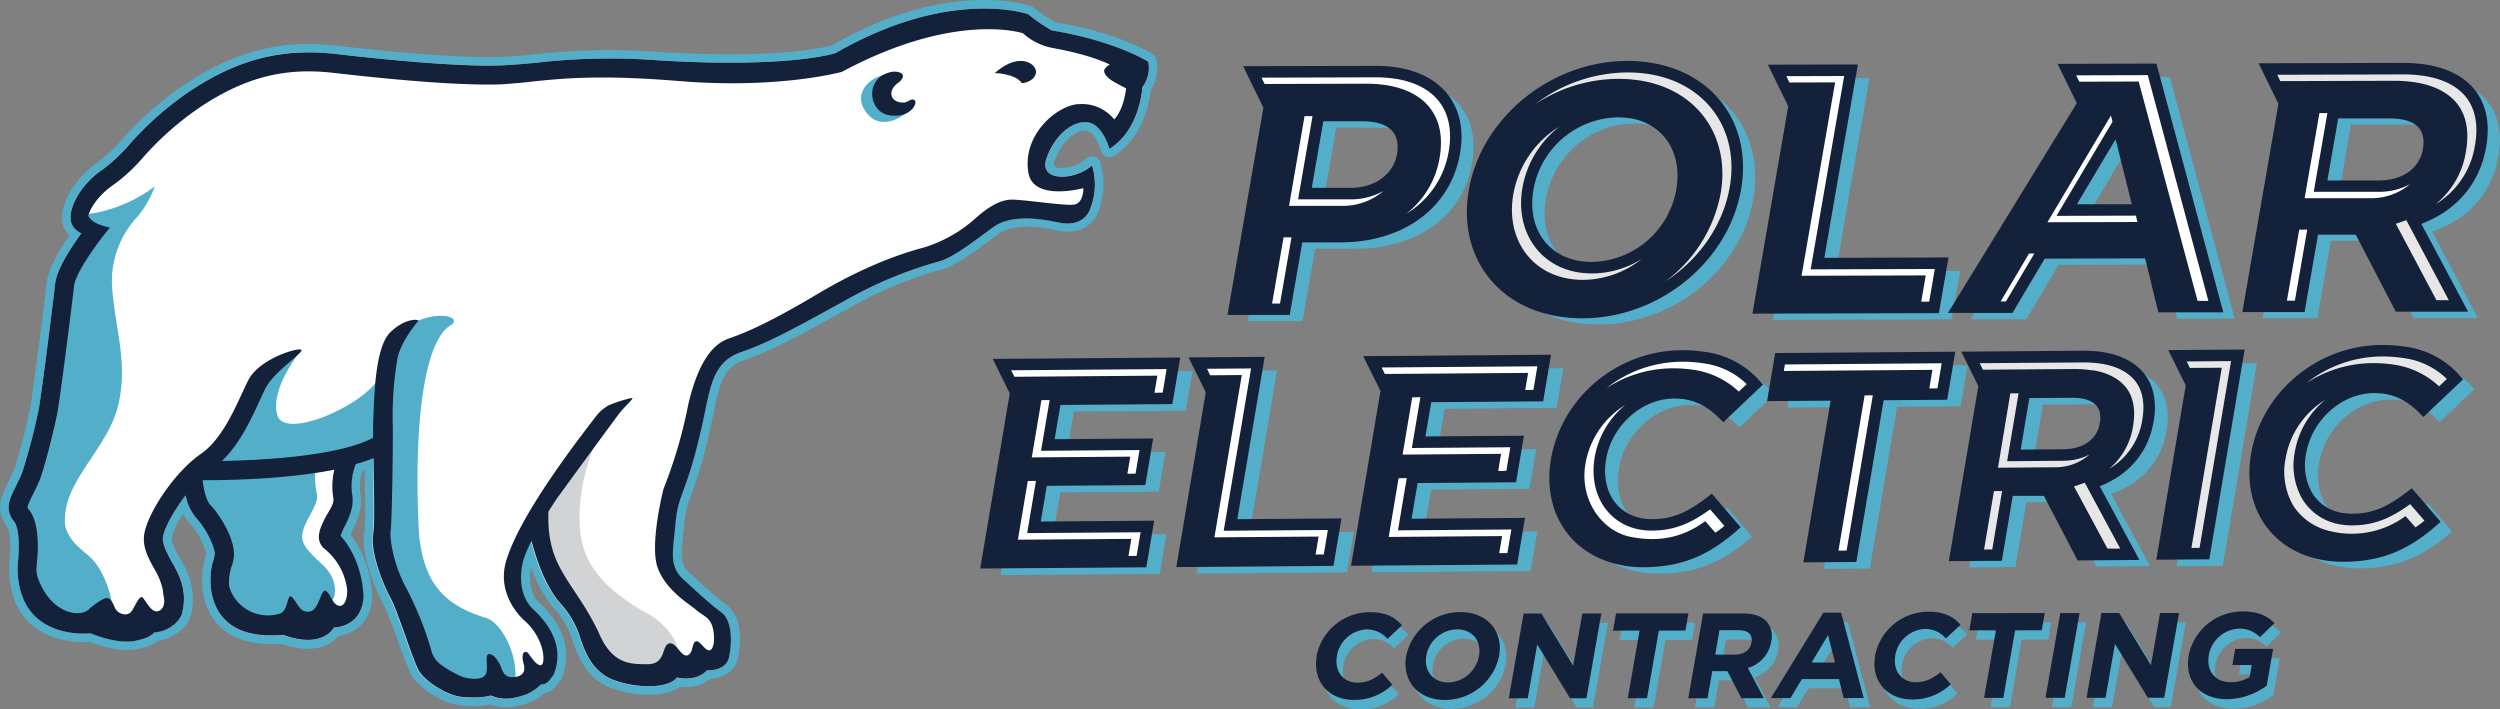 <svg xmlns="http://www.w3.org/2000/svg" viewBox="0 0 607.2 172.26"><rect x="0" y="0" width="607.2" height="172.26" fill="#808080" stroke="none"/><defs><style>.cls-1{fill:#53afc9}.cls-2{fill:#fff}.cls-4{fill:#13213b}.cls-5{fill:#e7e7e7}</style></defs><g id="Layer_2" data-name="Layer 2"><g id="Layer_1-2" data-name="Layer 1"><path class="cls-1" d="M1.91 117.29c.23-.46.48-1 .74-1.49s.51-1.09.76-1.7c.51-1.21 1.79-5.84 2.92-10.53.18-.75.35-1.46.5-2.12s.27-1.23.38-1.73c0-.24.09-.46.13-.66.6-3.23 3.15-23.15 4-30.44.32-2.77 2.18-6.61 5.52-11.44a5.91 5.91 0 0 1-1.17-1.56c-2.2-4.26 1.68-11.92 8.3-16.37a39 39 0 0 0 5.8-5.51A78.52 78.52 0 0 1 45.65 20c11-7.07 21-9.91 32.66-9.21q1.66.11 3.39.3c10.18 1.16 19.09 2 26.5 2.42 5 .31 9.19.43 12.45.37s9.08-.63 10.74-.81a156.64 156.64 0 0 1 27.92-.48l.92.05c28.88 1.75 40.39-1.2 41.86-1.62C219.46 1 233.44-.43 242.11.09a33.43 33.43 0 0 1 8.32 1.4 1.86 1.86 0 0 1 .65.38 36 36 0 0 0 5.2 3.54C271.88 8 279.71 13 280 13.22a2.07 2.07 0 0 1 .93 1.43 10.35 10.35 0 0 1-1.47 7.23c-.25 2.52-1.63 11.4-8.9 16a2.09 2.09 0 0 1-1.26.32 2 2 0 0 1-.63-.14 2.11 2.11 0 0 1-1.27-1.4c-.36-1.37-1.71-4.5-3.33-4.89a2 2 0 0 0-.43-.07c-2.33-.14-5.77 2.54-7.48 7.28-.26.73-.24 1.17-.14 1.32a2.21 2.21 0 0 0 1.52.49 9.09 9.09 0 0 0 6.18-2.16 2.11 2.11 0 0 1 1.61-.6 2 2 0 0 1 .34 0 2.07 2.07 0 0 1 1.51 1.33 18 18 0 0 1-.59 12.35c-.64 1.76-3 4.82-7.91 4.52a13.32 13.32 0 0 1-2.09-.3 37.91 37.91 0 0 0-5.33-.84h-.37a16 16 0 0 0-6.53.74 7.19 7.19 0 0 0-.76.32 7.4 7.4 0 0 0-1.2.7l-2 1.5c-3.88 2.87-8.29 6.13-11.68 7.12l-.67.19a96.94 96.94 0 0 0-21.38 8.92l-3.22 1.77c-9.69 5.31-16.1 8.83-22.7 11.1-4.95 1.71-5.9 5.34-7.43 12.74-.19.92-.39 1.88-.61 2.88a116.77 116.77 0 0 1-4.71 16.79 23.64 23.64 0 0 0-1.78 7.27c-.1 1.1-.21 2.11-.31 3-.58 5.41-.64 7.05 1.67 9.11l1.55 1.41c2.07 1.9 5.2 4.77 7.28 6.26 3.6 2.57 3.8 8.41 2.78 13-.81 3.66-4.27 4.78-6.61 4.92a9.4 9.4 0 0 1-6.65 2l-.78-.08c-2.46 2-6.59 2.08-9 1.93a27.69 27.69 0 0 1-7.51-1.52c-6.6-2.36-8.66-8.66-10-12.83a19.65 19.65 0 0 0-4.17-6.61l-.13-.15a34 34 0 0 1-5.38-9.88c-.68 3.53.09 6.95 2 8.71 6.12 5.59 8 12.11 5.45 18.37a1.8 1.8 0 0 1-.43.65 3.13 3.13 0 0 0-.23.31 5.63 5.63 0 0 1-3.47 2.59 12.29 12.29 0 0 1-3.32 2.15 16.21 16.21 0 0 1-6.74 1.29 11 11 0 0 1-3.11-.64 22.74 22.74 0 0 1-6.2.29l-.89-.06c-4.08-.34-10.18-4.09-12.1-7.43a73.37 73.37 0 0 1-3.35-8.53 96.54 96.54 0 0 0-3.79-9.39c-2.09-3.91-5.11-11.85-4.32-16.48a40.54 40.54 0 0 0 .23-4.84c0-2.68 0-6.05-.11-9.32v-1l-.59.19a11.45 11.45 0 0 0-.48 5.16c.73 3.7-.87 6.92-2 9.29-.08.18-.24.49-.39.81a26.09 26.09 0 0 1 5.25 15.15v.19c-.4 6.57-4.93 8.9-8.2 9.35-1.13 1.32-3.63 3.34-8.32 3.05a20.47 20.47 0 0 1-5.43-1.16 31.21 31.21 0 0 1-4.2 0c-5.86-.35-10.13-2.54-12.69-6.5-3.38-5.23-2.57-11.95-1.62-14.54v-.16c.07-.27.14-.53.16-.66 0-.91-1.6-4.91-3.85-7.25a10.17 10.17 0 0 1-1.73-2.49 18.86 18.86 0 0 0-2.81 6 1.8 1.8 0 0 0 .06.57 17.43 17.43 0 0 0 1.73 3.85c.11.21.25.44.4.71a18.23 18.23 0 0 1 3 10.09 16 16 0 0 1-.68 4 1.31 1.31 0 0 1-.15.37 9.38 9.38 0 0 1-2.12 2.73l-.41.34a13.66 13.66 0 0 1-1.88 1.17 11.15 11.15 0 0 1-3.17 1 10.15 10.15 0 0 1-2.34 1.32h-.14a26.82 26.82 0 0 1-3 .78h-.14q-.65.09-1.35.12a15.39 15.39 0 0 1-1.66 0 28.28 28.28 0 0 1-8.09-1.94 24.26 24.26 0 0 1-2.9 0c-5.08-.31-16.88-2.74-16.61-18.58a1.27 1.27 0 0 1 0-.2c.64-5.55 0-8.59-.39-9.13a7.58 7.58 0 0 1-1.72-3.68c-.39-2.58.73-4.82 1.83-7z"></path><path class="cls-2" d="M278.9 15s-7.73-5-23.33-7.55a39.17 39.17 0 0 1-5.85-4S231-3.22 202.93 12.89c0 0-11 3.75-43.33 1.75a154.7 154.7 0 0 0-28 .45c-1.09.12-7.26.76-10.93.82-8.11.15-21.79-.82-39.22-2.81-12.73-1.45-23.1 1.12-34.66 8.59a76.72 76.72 0 0 0-15.45 13.46A40.88 40.88 0 0 1 25.17 41C19 45.1 16 51.73 17.56 54.68a4.68 4.68 0 0 0 2.23 2c-2.67 3.66-6 8.76-6.37 12.19-.85 7.31-3.41 27.3-4 30.57a145.64 145.64 0 0 1-4.05 15.46c-.54 1.31-1.09 2.39-1.57 3.35-1.42 2.84-2.76 5.52-.35 8.44 1.09 1.31 1.43 5.6.84 10.67C4 156 22 153.78 22 153.78s5 2.19 9.33 2a10.42 10.42 0 0 0 1.17-.1 26.49 26.49 0 0 0 2.74-.71 7 7 0 0 0 2.26-1.4 8.69 8.69 0 0 0 3.14-.85 11.9 11.9 0 0 0 1.53-1l.24-.2a7.26 7.26 0 0 0 1.67-2.15c2-6.55-1.39-11.11-2.52-13.21s-2.2-4.09-2-5.63c.24-2.11 2.48-6.36 5.51-10.25a12.22 12.22 0 0 0 2.63 5.56c2.46 2.56 4.61 7.25 4.42 8.89 0 .25-.16.74-.28 1.23-1.3 3.32-3.12 20 16.78 18.27 9.72 3.54 12.33-1.77 12.33-1.77 1.36 0 6.84-.77 7.24-7.48-.27-7.58-3.65-12.86-5.58-14.81a16.66 16.66 0 0 1 .94-2.13c1.09-2.2 2.47-5 1.87-8a14.79 14.79 0 0 1 .88-7.24 39.3 39.3 0 0 0 4.3-1.46c.11 7.3.38 15.69-.08 18.5-.68 4 2.14 11.48 4.1 15.16s5.48 15.21 7 17.9 7 6.1 10.44 6.39c5.22.42 7-.36 7-.36 3.3 1.46 6.33.61 9-.39a12.26 12.26 0 0 0 3.2-2.25c1.66.16 2.53-1.78 3.06-2.3 3.2-7.69-2.23-13.58-4.94-16s-3.63-7.13-2.38-11.8a26.72 26.72 0 0 1 2-4.76c.85 3.43 2.89 10.2 6.76 14.89a21.91 21.91 0 0 1 4.66 7.42c1.35 4.11 3.18 9.53 8.76 11.53s13.14 2 15.12-.7c0 0 4.52 1.23 7.3-1.71 0 0 4.6.28 5.4-3.3s.84-8.89-2-10.89-7.15-6.16-9-7.81c-3.78-3.36-2.7-6.61-2-13.89s2.69-6.72 6.58-24.29c1.86-8.47 2.28-14.68 9.4-17.14s14.05-6.4 25.59-12.72a99.55 99.55 0 0 1 22.48-9.29c3.64-1.06 9.27-5.55 13.07-8.3S251 52.56 257.1 54s7.58-3 7.58-3a15.94 15.94 0 0 0 .56-10.9c-3.66 3.61-13.25 4.37-11-1.82s7-9.36 10.38-8.53 4.86 6.37 4.86 6.37c7.53-4.75 8-15 8-15A7.86 7.86 0 0 0 278.9 15z"></path><path class="cls-1" d="M221.31 25.71c0 1.56-6.53 6.47-10.4 2.22-5-5.49 1.64-10.61 6.15-9.81s-7.09 1.9-3.3 6.32 7.55-.29 7.55 1.27z"></path><path d="M157 148.87c-8.61-4.78-13.23-9.83-15.09-15.2-2.42-7-1.16-18.69 4.33-29.77l-15 20.77s-.33 12.13 3.22 16.39 7 9.12 8.39 13.28 6.41 9 11.52 9.17 10.11 1.93 10.57-4.65c0-.55-.78-6-7.93-10z" style="fill:#d1d3d4"></path><path class="cls-1" d="M21.77 135.19c-2.37-2.08-5-3.84-5.93-7.46-1.16-10.68 10.6-18.57 13-29.85 2.11-9.89-.64-17.17-1.52-27a23 23 0 0 1 6.19-18.39 24.41 24.41 0 0 0 4.1-7.23C28.6 52 20 52.06 20 52.06L21.49 57l-.9 2.57c-.1.13-.21.24-.3.37a33.45 33.45 0 0 0-6 15.26c-.63 5.47-1.64 20.14-2.78 27.87s-5 13.05-6.13 16.62-1.81 3.49-.54 6.64 2 8.55 1.93 13.39 1.83 10.37 7.27 11.69 10.48 0 12.51-1.35-.57-11.15-4.8-14.87zM118.17 150.13c-9.76-3-15.2-7.89-16.41-20.51-1.39-26.8 1.29-47.4 8-50.79 2.87-2.56-7.42-4-13.5 2.85s-2.31 13.17-3 21.72-2.43 22.21-1.14 28.52 4.48 10.83 6.52 16 .83 8.87 5 13 6.76 6 10.28 6.42 10.11 1.31 10.92-.3c1.73-6.88-2.86-15.76-6.73-16.94z"></path><path class="cls-1" d="M92.46 90.71c-1.83 6.72-23.14 16.53-25.08 10.19s5.54-15.54 5.54-15.54-3.3 2.28-6.1 4.39-6.29 4.94-6.82 9.84-11.23 15.35-11.23 15.35l9.94-.23-11.41.52.23 8 5.7 9.08s-.44 6.77.29 9.51-2.54 5.83 4.58 7.68 12.61 2.83 15.55 2.59 5.46-3.19 5.45-5a3.58 3.58 0 0 0 2.25-3c.09-1.48 0-4.15-3.14-7.06-4.22-3.87-5.47-5.4-4.49-8.52.89-2.8 3.69-6.27 3.29-8.24-.61-3.1-.64-5.51-.07-6.37l-1.43.07c5-1.54 16.35-5.75 16.35-5.75l.64-17.49z"></path><path class="cls-4" d="M79.3 143.61c.84.74 1.27 2.11 2 2.91 1.91 1.87 3.2-.65 3-3.5a15.06 15.06 0 0 0-5.67-9.87c-2.22-2.19-.83-5 .27-7.2.83-1.67 2.35-3.51 2.06-5a17 17 0 0 1 .25-6.87c-11.91 2.37-26.55 2.57-32 2.55.25 2.25.89 5 1.93 6.07 2.6 2.71 6.11 8.75 5.66 12.59a14.46 14.46 0 0 1-.39 1.83 12 12 0 0 0-.74 5.38 9.82 9.82 0 0 0 12.4 6.5c2.14-.84 1.57-5.48 3-3.81s1.79 3.62 4.1 3.35c2.48-.29 2.75-6.1 4.12-4.9zM261.79 25.32a10.08 10.08 0 0 1 8.84 3.68c2.19-2.37 2.76-6.49 2.88-7.55-.88-.43-2.57-1.31-3.52-1.92-1.3-.85-2.12-2-1.7-2.74a3.8 3.8 0 0 1 1.24-1.11c-2.17-1.06-6.36-2.66-13.72-4a14.81 14.81 0 0 1-7.35-3.6s-16.31-5.47-44 9.38c0 0-15.24 4.21-39.31 2.24-17.71-1.44-27.06-.92-37.16.26-1.37.15-5.58.5-6.35.53-8.34.28-22-.65-40.73-2.8-11.57-1.32-21 1-31.6 7.87a73.29 73.29 0 0 0-14.57 12.69 42.39 42.39 0 0 1-7 6.51c-4.24 2.86-6.1 6.43-6.3 7.69 1.18 2.24 5.28 2.8 5.28 2.8C23.57 59 18.39 66.23 18 69.39c-.88 7.55-3.43 27.46-4.07 30.87s-3.17 13.64-4.33 16.4c-.6 1.43-1.2 2.65-1.7 3.63-1.42 2.85-1.32 3-.91 3.47 2.55 3.07 2.42 9.38 1.86 14.12a7.47 7.47 0 0 0 .81 3.63c3.25 7.58 9.76 8.54 11.93 6.48 1.4-1.32 3.61-2.77 4.37-2.73s1.26.72 1.93 2.31 2.89 2.17 3.87 1.12 2.13-4.6 3-3.46 2 3.34 3.34 3.26c1.09-.06 2.25-1.35 1.61-3.84-.06-.45-.12-.9-.17-1.38a16 16 0 0 0-2-5C36.09 135.68 34.62 133 35 130c.58-4.92 7.2-15.24 13.83-19.79 4.66-3.21 7.74-9.89 10-14.77.53-1.14 1-2.19 1.46-3.07 2.62-5.21 12-8 12.87-7.43s-6.57 5.19-8.73 9.47c-.42.85-.88 1.85-1.38 2.94-2.1 4.55-4.85 10.51-9.13 14.61 10-.19 28.32-1.18 36.7-5.63v-3c.26-7.42.47-19.09 4.24-22.69s7.14-3.11 6.71-2.64-4.1 4.84-5 8.91a82 82 0 0 0-1.17 16.58c.06 6.17-.2 23-.52 25.35s1 9 3.77 13.93a83.23 83.23 0 0 1 6 14.8 6.27 6.27 0 0 0 2.9 4.18 24.45 24.45 0 0 0 4.73 2.63c2 .6 4.73.84 5.59-.47s-.05-4.14.53-4.83 1.86.26 2.76 1.84.87 3.15 2.72 3.53c1.76.16 4.11-.39 3.31-3.22s.4-3.26 1-2.67 2 3.15 3.18 3 1.06-6.07-3.65-10.53c0 0-7.51-6-4.72-15s11.92-22.22 21.63-34.75a9.88 9.88 0 0 1 3.17-2.81 31.12 31.12 0 0 1 5.7-1.83c.63 0-1.75 2.08-2.93 3.57s-15.24 20.76-15.24 20.76-.9 1.34-2.12 3.28c-.53 13.72 6 16.63 12.06 29.07 3.3 8.05 7.67 8 12.05 8s3.37-4.31 5.08-5 3 3.29 4.52 2.86 1.06-3.09 2.1-3.4 2.29 2.52 3.42 2.14 1.27-3.72.53-5.93-2.58-2.62-3.89-3.85-7.11-4.46-9.28-10.06 1.35-19.33 1.35-19.33a114.74 114.74 0 0 0 6-20.44c2.73-11.7 6.7-15 9.93-16.12s8.72-3.19 21.39-10.73 21.85-10.26 26.11-11.4a33.34 33.34 0 0 0 12.3-7c3.16-2.83 6-4.49 8.72-4.57s12.71 1.51 15.18 1.21 2.35-4 2.35-4S251 49 249.79 42c-1.57-8.79 6.3-16.1 12-16.72zm-6.22-17.91C271.17 10 278.9 15 278.9 15a7.86 7.86 0 0 1-1.44 6.16s-.46 10.25-8 15c0 0-1.49-5.54-4.86-6.37s-8.15 2.36-10.38 8.53 7.35 5.43 11 1.82a15.94 15.94 0 0 1-.56 10.9s-1.44 4.34-7.58 3-12.08-1.58-15.87 1.16-9.43 7.24-13.07 8.3a99.55 99.55 0 0 0-22.48 9.29c-11.54 6.32-18.47 10.28-25.59 12.72s-7.54 8.67-9.4 17.14c-3.89 17.57-5.93 17-6.58 24.29s-1.73 10.53 2 13.89c1.85 1.65 6.21 5.81 9 7.81s2.75 7.29 2 10.89-5.4 3.3-5.4 3.3c-2.78 2.94-7.3 1.71-7.3 1.71-2 2.7-9.42 2.73-15.12.7s-7.41-7.42-8.76-11.53a22 22 0 0 0-4.66-7.43c-3.85-4.68-5.85-11.45-6.75-14.88a26.72 26.72 0 0 0-2 4.76c-1.25 4.67-.31 9.32 2.38 11.8s8.14 8.36 4.94 16c-.53.52-1.4 2.46-3.06 2.3a12.26 12.26 0 0 1-3.2 2.25c-2.65 1-5.68 1.85-9 .39 0 0-1.82.78-7 .36-3.47-.29-8.91-3.71-10.44-6.39s-5-14.22-7-17.9-4.78-11.18-4.1-15.16c.46-2.81.19-11.2.08-18.5a39.3 39.3 0 0 1-4.3 1.46 14.79 14.79 0 0 0-.88 7.24c.6 3-.77 5.78-1.87 8a16.66 16.66 0 0 0-.94 2.13c1.93 2 5.31 7.23 5.58 14.81-.4 6.71-5.88 7.46-7.24 7.48 0 0-2.61 5.31-12.33 1.77-19.99 1.8-18.17-14.92-16.87-18.2.12-.49.25-1 .28-1.23.19-1.64-2-6.33-4.42-8.89a12.22 12.22 0 0 1-2.63-5.56c-3 3.89-5.27 8.14-5.51 10.25-.18 1.54.94 3.62 2 5.62s4.47 6.67 2.52 13.22a7.26 7.26 0 0 1-1.67 2.15l-.24.2a11.9 11.9 0 0 1-1.53 1 8.69 8.69 0 0 1-3.14.85 7 7 0 0 1-2.26 1.4 26.49 26.49 0 0 1-2.74.71 10.42 10.42 0 0 1-1.17.1c-4.3.21-9.33-2-9.33-2S4 156 4.27 137.35c.59-5.07.25-9.36-.84-10.67-2.41-2.92-1.07-5.6.35-8.44.48-1 1-2 1.57-3.35A145.64 145.64 0 0 0 9.4 99.43c.61-3.27 3.17-23.26 4-30.57.4-3.43 3.7-8.53 6.37-12.19a4.68 4.68 0 0 1-2.23-2C16 51.73 19 45.1 25.17 41a40.88 40.88 0 0 0 6.17-5.82A76.72 76.72 0 0 1 46.8 21.69c11.56-7.47 21.93-10 34.66-8.59 17.43 2 31.11 3 39.22 2.81 3.67-.06 9.84-.7 10.93-.82a154.7 154.7 0 0 1 28-.45c32.32 2 43.33-1.75 43.33-1.75 28-16.11 46.79-9.44 46.79-9.44a39.17 39.17 0 0 0 5.85 4z"></path><path class="cls-4" d="M241.59 17.75c6.3-5.58 10.59-1.94 10 .14s-3.36 2.36-3.39 2.31c-1.71-2.42-6.63-2.45-6.63-2.45zM222.06 24.28c.17.09.57.56-.07 1.64s-2.57 2.67-6.1 2.06c-5.07-.88-6-9.23.69-10.53 1.63-.29 4.06.48 1.84 2.46-3 1.94-2.32 4.88.75 5 1.29.16 1.94-1.09 2.89-.67z"></path><path class="cls-1" d="M344.05 40c-.87 5-5.43 8.9-12.09 8.92h-10.54L324.53 31h10.29c6.65 0 10.26 3.07 9.26 8.86v.17zM338 19.26h-30.72l4.43 9.08L303.06 78h13.31l3.06-17.61h10.11c13.57 0 25.68-7.12 28-20.71v-.16c2.08-12-5.22-20.27-19.65-20.23zM411.89 48.56c-1.75 10.06-10.61 18.3-21.32 18.33s-16.87-8.33-15.13-18.4v-.17C377.22 38.26 386.08 30 396.8 30s16.86 8.33 15.12 18.4v.17zM399 18.08c-18.67.05-34.61 13.76-37.5 30.45v.17c-2.89 16.69 8.16 30.16 26.83 30.1s34.61-13.8 37.5-30.45v-.17C428.76 31.49 417.7 18 399 18.08zM454.05 18.93l-6.49.02-6.82.02-6.05.01 4.44 9.08.04-.04-8.61 49.65 43.47-.12 2.04-11.74-30.17.09 8.15-46.97zM506.71 52.9l11.34-19.06 4.74 19h-16.08zM518 18.75h-12.91l4.25 8.71-30.75 50.08h13.57L500 64.32l25.6-.07 3.24 13.15h13.92L527 18.72h-9zM593.22 38.74c-.86 4.94-5.16 8.31-11.64 8.33h-13.49L571 30.25h13.22c6.48 0 10 2.83 9 8.36v.17zm13.59-.74v-.16c1-5.54-.05-10.14-2.85-13.41-3.31-3.84-8.91-5.92-16.6-5.9l-20.65.06h-12.86l4.32 8.85-8.64 49.84h13.31l3.26-18.79H576.56l9.71 18.75h15.55L590.7 56.26c8.17-2.79 14.47-8.75 16.11-18.24z"></path><path class="cls-4" d="M318.6 45.62h9.49c5.86 0 10.36-3.3 11.21-8.18.95-5.49-2.48-7.23-5.52-7.76a16.59 16.59 0 0 0-2.83-.22h-9.54l-2.81 16.16zm-11.74-19.45-4.93-10.1 32.15-.07a33.12 33.12 0 0 1 5.69.46c11.05 1.91 16.74 9.89 14.84 20.82-2.27 13.12-13.61 21.54-28.94 21.59h-9.37l-3.05 17.62h-15.12l8.73-50.38z"></path><path class="cls-4" d="M320.66 28.56h10.28c6.65 0 10.27 3.07 9.27 8.86v.17c-.87 5-5.44 8.89-12.09 8.91h-10.55l3.12-17.95zm33 8.71v-.16c2.08-12-5.22-20.28-19.65-20.24l-17.86.06h-12.86l4.5 9.07-8.6 49.61h13.31L315.55 58h10.11c13.57 0 25.69-7.12 28-20.71zM396 28.75a18.48 18.48 0 0 0-3.11-.25 21.23 21.23 0 0 0-20.45 17.59c-1.53 8.84 3 15.88 11.1 17.27a18.56 18.56 0 0 0 3.11.26A21.24 21.24 0 0 0 407.14 46c1.53-8.84-3-15.87-11.1-17.27zM378.18 76.8c-15.29-2.66-24.1-15.25-21.43-30.64 3.05-17.6 19.91-31.31 38.41-31.36a36.71 36.71 0 0 1 6.28.52C416.73 18 425.54 30.56 422.87 46c-3.05 17.56-19.87 31.26-38.41 31.31a36.72 36.72 0 0 1-6.28-.51z"></path><path class="cls-4" d="M371.58 46.11v-.17c1.75-10.07 10.61-18.3 21.33-18.33s16.88 8.33 15.14 18.39v.17c-1.75 10.07-10.61 18.31-21.32 18.34s-16.87-8.34-15.12-18.4zm12.88 30.31c18.67 0 34.61-13.76 37.5-30.46v-.17c2.9-16.68-8.16-30.15-26.83-30.1s-34.61 13.77-37.5 30.46v.16c-2.9 16.69 8.16 30.16 26.83 30.11zM434.32 25.81l-4.93-10.1 21.85-.06-8.15 46.97 30.17-.09-2.35 13.53-45.28.12 8.69-50.37z"></path><path class="cls-4" d="m426.69 75.29 43.47-.12 2.04-11.75-30.17.09 8.15-46.97-19.36.06 4.43 9.08-8.56 49.61zM504.41 49.62h13.37l-3.94-15.81-9.43 15.85zm0-24.56-4.66-9.55 24-.07L540 75.86h-15.78L521 62.75l-24.38.07L488.8 76h-15.67l31.32-51z"></path><path class="cls-4" d="m514.18 31.45 4.74 19h-16.08l11.34-19.06zm-25.89 43.67 7.81-13.19 25.59-.07L524.94 75h13.91l-15.74-58.66h-21.88l4.26 8.71-30.75 50h13.57zM565.28 43.83h12.43c5.82 0 9.95-2.92 10.76-7.59.72-4.15-1.05-6.54-5.23-7.26a16 16 0 0 0-2.86-.22H567.9l-2.62 15.08zm-11.89-18.59-4.82-9.87 34.94-.1a36.62 36.62 0 0 1 6.12.48c4.86.85 8.62 2.77 11.16 5.73 3 3.5 4.06 8.39 3.06 14.15-1.54 8.89-7.11 15.46-15.75 18.74l11.35 21.32h-17.57L572.17 57H563l-3.26 18.8h-15.12l8.77-50.61z"></path><path class="cls-4" d="M567.15 27.86h13.22c6.48 0 10 2.83 9 8.36v.18c-.86 4.94-5.16 8.31-11.64 8.33h-13.49l2.93-16.86zM545.68 75h13.31l3.26-18.8H572.71l9.71 18.75h15.55l-11.14-21.07C595 51.09 601.3 45.12 603 35.64v-.17c1-5.53-.05-10.14-2.85-13.4-3.31-3.85-8.91-5.92-16.61-5.91l-20.64.06h-12.86l4.32 8.85L545.68 75z"></path><path class="cls-2" d="m313.68 57.64-1.93.01-2.79 16.07h1.93l2.79-16.08zM335.93 46.42a16 16 0 0 1-7.83 2h-12.82l3.51-20.21h-1.94L313.08 50h12.81a15.12 15.12 0 0 0 10-3.52z"></path><path class="cls-2" d="M337.09 20.75c9.63 1.67 14.21 8.08 12.56 17.58a21.63 21.63 0 0 1-8.07 13.56 21.78 21.78 0 0 0 10.28-15.11c1.65-9.51-2.93-15.92-12.56-17.59a31.81 31.81 0 0 0-5.21-.41l-27.69.08.76 1.54 24.73-.07a30.51 30.51 0 0 1 5.2.42z"></path><path class="cls-5" d="M420.12 45.47c2.38-13.76-5.49-25-19.15-27.4a34.18 34.18 0 0 0-5.81-.47A37.11 37.11 0 0 0 373 25.22a36.9 36.9 0 0 1 20-6.07 34.13 34.13 0 0 1 5.8.48C412.42 22 420.3 33.26 417.91 47a34.57 34.57 0 0 1-13.52 21.42c8.09-5.26 14.08-13.49 15.73-23z"></path><path class="cls-5" d="M380.9 67.67a21.07 21.07 0 0 0 3.6.3 23.26 23.26 0 0 0 14.24-5.06 23 23 0 0 1-12 3.5 21.25 21.25 0 0 1-3.6-.29c-9.52-1.65-15.16-10.21-13.37-20.51a24.15 24.15 0 0 1 8.95-14.85 24.27 24.27 0 0 0-11.16 16.4c-1.82 10.31 3.81 18.84 13.34 20.51z"></path><path class="cls-2" d="m437.56 66.98 30.17-.09-1.11 6.38 1.94-.01 1.37-7.93-30.16.09 8.14-46.96-14.04.04.75 1.54 11.09-.03-8.15 46.97zM519.15 53.92l-.38-1.55-19.29.06 13.6-22.86-.38-1.52-15.42 25.93 21.87-.06zM485.92 73.22l1.28-.01 6.9-11.63h-1.29l-6.89 11.64z"></path><path class="cls-2" d="m533.75 73.08 2.62-.01-14.72-54.82-17.39.05.76 1.54 14.42-.04 14.31 53.28zM585.35 44.74a15.92 15.92 0 0 1-7.64 1.85h-15.75l3.32-19.13h-1.94l-3.59 20.68h15.76a14.75 14.75 0 0 0 9.84-3.4z"></path><path class="cls-5" d="m584.45 53.47-.44.16-2.12.72 9.88 18.57h3l-10.32-19.45z"></path><path class="cls-2" d="M555.45 73.02h1.93l3-17.25-1.94.01-2.99 17.24z"></path><path class="cls-5" d="M587 20.06c4.2.73 7.41 2.35 9.52 4.8 2.44 2.84 3.27 6.93 2.42 11.84a20.37 20.37 0 0 1-7.4 12.9 20.32 20.32 0 0 0 9.6-14.45c.86-4.91 0-9-2.42-11.84-2.11-2.46-5.31-4.07-9.51-4.8a33.1 33.1 0 0 0-5.64-.44l-30.47.09.75 1.54 27.52-.08a33 33 0 0 1 5.63.44z"></path><path class="cls-1" d="m257.51 119.59 23.92-.18 1.63-9.64-23.92.17 1.68-9.99 27.19-.21 1.63-9.64-32.4.24-5.88.05-4.92.03 3.67 7.41-7.06 41.84 38.64-.29 1.62-9.65-27.54.21 1.74-10.35zM310.15 89.94l-5.35.05-5.82.04-4.98.04 3.71 7.5-7.03 41.74 36.46-.28 1.66-9.85-25.3.19 6.65-39.43zM347.57 118.91l23.92-.18 1.63-9.64-23.92.18 1.68-10 27.19-.21 1.62-9.63-32.46.24-5.81.04-4.99.04 3.71 7.51-7.03 41.73 38.64-.29 1.62-9.64-27.54.2 1.74-10.35zM405.29 129.31c-8.7.06-13.53-6.93-12.1-15.38v-.14c1.43-8.45 8.75-15.4 17.3-15.46 5.08 0 8.71 2 12 5.46l8.44-8c-3.95-4.47-9.15-7.53-18.72-7.45-15.59.11-28.39 11.67-30.75 25.68v.13c-2.39 14.16 6.81 25.27 21.75 25.16 9.78-.07 16.15-3.5 22.28-9l-5.93-6.92c-4.58 3.55-8.51 5.83-14.31 5.88zM434.16 99l15.44-.12-6.63 39.29 11.17-.09 6.62-39.28 15.44-.11 1.69-10-42.04.31-1.69 10zM514.82 105.35c-.7 4.15-4.3 7-9.73 7l-11.31.09 2.38-14.16 11.1-.08c5.43 0 8.36 2.33 7.58 7v.14zm11.4-.64v-.14c.79-4.65-.08-8.51-2.45-11.24-2.78-3.21-7.49-4.93-13.95-4.88l-17.36.13h-10.83l3.7 7.49-7 41.75 11.17-.09 2.65-15.76 8.63-.07h.15l8.21 15.69 13.05-.1-9.43-17.51c6.84-2.37 12.11-7.4 13.45-15.35zM589.64 122.16c-4.58 3.55-8.51 5.83-14.31 5.87-8.7.07-13.53-6.92-12.11-15.38v-.14c1.42-8.45 8.75-15.39 17.31-15.46 5.07 0 8.7 2 12 5.47l8.44-8c-3.95-4.47-9.15-7.52-18.72-7.45-15.58.12-28.39 11.67-30.75 25.68v.14c-2.38 14.16 6.82 25.27 21.75 25.15 9.79-.07 16.15-3.49 22.29-8.95l-5.93-6.92zM537.01 88.25l-5.05.03 3.76 7.6v-.01l-7.02 41.66 11.16-.09 8.31-49.28-5.41.04-5.75.05z"></path><path class="cls-4" d="m245.25 95.54-4.13-8.37 45.53-.34-1.9 11.32-27.19.2-1.41 8.32 23.93-.18-1.91 11.33-23.93.18-1.46 8.67 27.55-.21-1.91 11.33-40.34.29 7.17-42.54z"></path><path class="cls-4" d="m253.53 117.16 23.93-.18 1.62-9.64-23.92.18 1.69-10 27.18-.21 1.63-9.64-32.4.25-5.88.04-4.92.04 3.67 7.41-7.06 41.83 38.64-.29 1.63-9.64-27.55.21 1.74-10.36zM292.86 95.27l-4.18-8.46 18.49-.14-6.65 39.43 25.3-.19-1.95 11.53-38.17.29 7.16-42.46z"></path><path class="cls-4" d="m306.17 87.52-5.35.04-5.81.04-4.99.04 3.72 7.5-7.04 41.74 36.46-.28 1.66-9.85-25.3.19 6.65-39.42zM335.29 94.97l-4.19-8.47 45.61-.35-1.91 11.33-27.18.2-1.41 8.32 23.92-.18-1.91 11.32-23.91.18-1.47 8.67 27.55-.21-1.91 11.33-40.34.3 7.15-42.44z"></path><path class="cls-4" d="m343.6 116.48 23.91-.17 1.63-9.64-23.92.17 1.69-9.99 27.18-.21 1.62-9.64-32.46.25-5.81.04-4.99.04 3.72 7.51-7.04 41.72 38.64-.29 1.62-9.64-27.54.21 1.75-10.36zM394.35 137.34c-12.6-2.12-19.86-12.71-17.66-25.75 2.54-15.06 16.11-26.4 31.6-26.52a35.2 35.2 0 0 1 6.18.45 21.47 21.47 0 0 1 13.18 7.29l.53.6-9.63 9.14-.55-.55c-2.84-2.92-5.54-4.47-8.73-5a15.66 15.66 0 0 0-2.7-.2c-7.85.06-15.09 6.54-16.48 14.75-1.25 7.42 2.39 13.27 8.83 14.35a13.64 13.64 0 0 0 2.42.19c5.45 0 9.19-2.12 13.8-5.7l.63-.49 7 8.16-.62.54c-7.23 6.45-13.85 9.1-22.84 9.17a28.27 28.27 0 0 1-4.92-.38z"></path><path class="cls-4" d="M401.31 126.88c-8.69.07-13.52-6.93-12.1-15.38v-.14c1.42-8.44 8.74-15.39 17.3-15.45 5.07 0 8.7 2 12 5.46l8.45-8c-3.95-4.47-9.16-7.52-18.73-7.45-15.59.12-28.39 11.68-30.75 25.68v.14c-2.39 14.16 6.81 25.26 21.75 25.15 9.78-.07 16.15-3.49 22.28-8.95l-5.89-6.94c-4.58 3.55-8.51 5.83-14.31 5.87zM444.63 97.31l-15.44.11 1.96-11.68 43.75-.32-1.97 11.67-15.43.12-6.63 39.28-12.87.1 6.63-39.28z"></path><path class="cls-4" d="m430.18 96.57 15.44-.11-6.62 39.28 11.16-.08 6.62-39.29 15.44-.11 1.68-9.99-42.03.31-1.69 9.99zM490.79 109.2l10.31-.08c4.84 0 8.26-2.46 8.91-6.33.58-3.42-.89-5.38-4.34-6a13.59 13.59 0 0 0-2.39-.18l-10.39.08-2.1 12.47zm-10.26-15.35-4.17-8.44 29.5-.23a29.77 29.77 0 0 1 5.15.39c4.11.69 7.28 2.3 9.44 4.79 2.55 2.93 3.46 7 2.64 11.92-1.26 7.47-5.89 13-13.1 15.81l9.63 17.91-15 .12-8.21-15.69h-7.55l-2.66 15.78-12.87.09 7.16-42.47z"></path><path class="cls-4" d="M510.84 102.93c-.7 4.15-4.3 7-9.73 7l-11.31.09 2.38-14.15 11.1-.09c5.43 0 8.37 2.34 7.58 7v.14zm11.4-.65v-.14c.79-4.65-.08-8.51-2.45-11.23C517 87.7 512.32 86 505.87 86l-17.37.13h-10.83l3.7 7.48-7 41.75 11.16-.08 2.66-15.77 8.63-.07h.18l8.21 15.68 13.05-.1-9.43-17.5c6.84-2.38 12.11-7.4 13.45-15.36zM564.38 136.06c-12.59-2.12-19.85-12.71-17.66-25.74 2.54-15.07 16.12-26.41 31.61-26.53a36.14 36.14 0 0 1 6.18.46 21.19 21.19 0 0 1 13.18 7.28l.54.61-9.64 9.14-.57-.6c-2.85-2.92-5.54-4.46-8.74-5a16.7 16.7 0 0 0-2.7-.21c-7.85.06-15.1 6.54-16.48 14.76a13.73 13.73 0 0 0 1.51 9.54 10.33 10.33 0 0 0 7.32 4.81 14.65 14.65 0 0 0 2.42.19c5.44 0 9.18-2.12 13.8-5.7l.63-.49 7 8.15-.62.55c-7.25 6.45-13.87 9.1-22.84 9.16a27.44 27.44 0 0 1-4.93-.38z"></path><path class="cls-4" d="M585.66 119.73c-4.58 3.55-8.51 5.83-14.31 5.88-8.69.06-13.53-6.93-12.1-15.38v-.14c1.43-8.45 8.75-15.39 17.31-15.46 5.08 0 8.7 2 12 5.47l8.44-8c-3.95-4.47-9.16-7.53-18.73-7.46-15.58.12-28.39 11.67-30.75 25.68v.15c-2.38 14.15 6.82 25.26 21.75 25.15 9.79-.07 16.16-3.5 22.29-9l-5.93-6.92zM530.87 93.59l-4.24-8.56 18.55-.14-8.59 50.96-12.86.09 7.14-42.35z"></path><path class="cls-4" d="m533.03 85.82-5.05.04 3.76 7.6v-.01l-7.02 41.65 11.16-.09 8.31-49.28-5.41.05-5.75.04z"></path><path class="cls-2" d="m280.4 95.39 1.98-.02.97-5.73-37.76.29.78 1.58 34.73-.27-.7 4.15zM250.6 111.09l23.92-.18-.7 4.15 1.98-.02.97-5.73-23.92.18 2.08-12.32-1.99.01-2.34 13.91zM251.61 116.81l-1.98.01-2.4 14.26 27.54-.2-.69 4.15 1.98-.02.97-5.73-27.55.2 2.13-12.67zM303.86 89.49l-10.71.08.79 1.58 7.67-.06-6.65 39.42 25.3-.19-.73 4.36 1.98-.01 1-5.95-25.3.19 6.65-39.42zM370.45 94.72l1.98-.02.97-5.73-37.82.28.78 1.58 34.79-.26-.7 4.15zM340.66 110.41l23.92-.18-.7 4.15 1.98-.01.97-5.74-23.92.18 2.08-12.32-1.99.01-2.34 13.91zM341.67 116.13l-1.98.01-2.4 14.27 27.54-.21-.7 4.15 1.99-.01.96-5.74-27.54.21 2.13-12.68zM414 88.28a32.59 32.59 0 0 0-5.7-.42 29.73 29.73 0 0 0-18.1 6.39 29.63 29.63 0 0 1 15.85-4.79 33.59 33.59 0 0 1 5.7.42 20.44 20.44 0 0 1 10.58 5.23l1.91-1.82a18.4 18.4 0 0 0-10.24-5zM418.8 127.71l-3.46-4c-4.37 3.19-8.42 5.12-14 5.16a16.23 16.23 0 0 1-2.9-.22c-7.93-1.34-12.62-8.67-11.12-17.57a21 21 0 0 1 7.41-12.71 20.87 20.87 0 0 0-9.66 14.31c-1.5 8.9 4.14 16.37 11 17.72 8.14 1.59 13.73-.63 18.1-3.82l2.46 2.8c.72-.5 1.44-1 2.16-1.63zM433.25 90.1l36.1-.27-.76 4.51 1.98-.02 1.03-6.09-38.08.29-.27 1.58zM446.53 133.73l1.98-.01 6.36-37.7-1.99.01-6.35 37.7z"></path><path class="cls-5" d="m481.89 133.47 1.99-.02 2.39-14.18-1.98.01-2.4 14.19zM501.12 111.91l-13.63.11 2.78-16.48h-2l-3 18.06 13.63-.11a12.59 12.59 0 0 0 8.59-3.08 13.7 13.7 0 0 1-6.34 1.48zM503.73 118.14l8.13 15.1h3.1l-8.61-16a4 4 0 0 1-.45.16l-2.17.75z"></path><path class="cls-5" d="M508.3 89.92c3.44.58 6.07 1.88 7.79 3.87 2 2.28 2.67 5.61 2 9.63a16.86 16.86 0 0 1-5.8 10.44 16.77 16.77 0 0 0 8.05-12c.67-4 0-7.34-2-9.62-1.73-2-4.35-3.29-7.79-3.87a27.26 27.26 0 0 0-4.67-.34l-25.05.18.78 1.58 22-.16a27.33 27.33 0 0 1 4.67.34zM584 87a33.47 33.47 0 0 0-5.69-.42A29.79 29.79 0 0 0 560.24 93a29.7 29.7 0 0 1 15.86-4.8 33.47 33.47 0 0 1 5.69.42 20.19 20.19 0 0 1 10.61 5.22l1.89-1.8A18.44 18.44 0 0 0 584 87zM588.84 126.44l-3.46-4c-4.37 3.19-8.42 5.13-14 5.17a17.2 17.2 0 0 1-2.9-.23 13.24 13.24 0 0 1-9.24-6.09 16.47 16.47 0 0 1-1.88-11.48 20.83 20.83 0 0 1 7.41-12.7 20.84 20.84 0 0 0-9.66 14.31 16.5 16.5 0 0 0 1.89 11.42 14.52 14.52 0 0 0 9.38 6.26 22 22 0 0 0 17.87-3.75l2.42 2.74c.73-.51 1.46-1 2.19-1.65zM531.87 89.36l7.76-.05-7.38 43.78 1.98-.02 7.65-45.37-10.77.09.76 1.57z"></path><path class="cls-1" d="M321.35 161.68v-.06A13.22 13.22 0 0 1 334.3 151c4 0 6.17 1.3 7.81 3.18l-3.55 3.32a6.62 6.62 0 0 0-5-2.32 7.71 7.71 0 0 0-7.29 6.42v.06c-.62 3.53 1.39 6.47 5 6.47 2.42 0 4.07-.94 6-2.42l2.46 2.91a13.11 13.11 0 0 1-9.35 3.69c-6.25 0-10.07-4.67-9-10.58zM360.81 161.64v-.06c.62-3.53-1.54-6.47-5.3-6.47a7.78 7.78 0 0 0-7.5 6.43v.05c-.62 3.53 1.54 6.47 5.3 6.47a7.77 7.77 0 0 0 7.5-6.42zm-17.69 0v-.06c1-5.86 6.63-10.65 13.18-10.66s10.43 4.72 9.4 10.58a13.45 13.45 0 0 1-13.19 10.67c-6.55 0-10.42-4.73-9.39-10.58zM371.65 151.28h4.31l7.72 12.67 2.23-12.69h4.61l-3.61 20.6-3.98-.01-7.99-13.08-2.29 13.1h-4.61l3.61-20.59zM399.82 155.43l-6.46.01.73-4.18 17.59-.02-.73 4.18-6.46.01-2.88 16.41h-4.67l2.88-16.41zM422.9 161.23c2.28 0 3.79-1.17 4.09-2.91v-.06c.35-1.94-.88-2.94-3.15-2.94h-4.64l-1 5.91zm-7.65-10H425c2.7 0 4.66.73 5.82 2.08a5.55 5.55 0 0 1 1 4.71v.06a8.09 8.09 0 0 1-5.68 6.39l3.9 7.34h-5.46l-3.39-6.58h-3.67l-1.16 6.59h-4.67l3.61-20.59zM447.27 163.18l-1.65-6.67-4 6.68zm-2.79-12.11h4.3l5.47 20.73h-4.89l-1.13-4.62h-9l-2.76 4.62h-4.76l12.74-20.75zM457 161.55v-.06a13.2 13.2 0 0 1 13-10.65c4 0 6.17 1.29 7.81 3.18l-3.56 3.31a6.61 6.61 0 0 0-5-2.31 7.67 7.67 0 0 0-7.29 6.42v.05c-.61 3.53 1.39 6.48 5 6.47 2.43 0 4.08-.94 6-2.41l2.46 2.9a13.11 13.11 0 0 1-9.35 3.69c-6.25 0-10.07-4.67-9-10.59zM486.35 155.35l-6.45.01.73-4.18 17.59-.01-.73 4.18h-6.47l-2.87 16.41-4.68.01 2.88-16.42zM502 151.16h4.68l-3.62 20.6h-4.67l3.61-20.6zM511.98 151.16l4.31-.01 7.72 12.67 2.22-12.67 4.62-.01-3.62 20.6-3.97-.01-7.98-13.08-2.3 13.1h-4.61l3.61-20.59zM533.18 161.49v-.06a13.34 13.34 0 0 1 13-10.66c3.82 0 5.95 1 7.84 2.83l-3.54 3.4a6.72 6.72 0 0 0-5.18-2 7.81 7.81 0 0 0-7.22 6.42v.06c-.66 3.76 1.52 6.53 5.28 6.52a8.75 8.75 0 0 0 4.62-1.23l.52-2.95h-4.7l.68-3.92h9.22l-1.57 8.94a16.49 16.49 0 0 1-9.64 3.28c-6.61 0-10.37-4.5-9.3-10.59z"></path><path class="cls-4" d="M319.76 159.4v-.05a13.2 13.2 0 0 1 12.94-10.66c4 0 6.17 1.29 7.81 3.17l-3.51 3.32a6.65 6.65 0 0 0-5-2.31 7.69 7.69 0 0 0-7.29 6.41v.06c-.62 3.53 1.39 6.48 5 6.47 2.43 0 4.07-.94 6-2.42l2.46 2.91a13.11 13.11 0 0 1-9.35 3.69c-6.25 0-10.07-4.67-9-10.59zM359.22 159.38v-.07c.62-3.53-1.54-6.46-5.3-6.46a7.76 7.76 0 0 0-7.5 6.42c-.63 3.54 1.53 6.47 5.29 6.48a7.78 7.78 0 0 0 7.5-6.42zm-17.69 0v-.06a13.45 13.45 0 0 1 13.18-10.66c6.55 0 10.43 4.73 9.4 10.58v.06a13.44 13.44 0 0 1-13.19 10.7c-6.55 0-10.42-4.73-9.39-10.58zM370.06 149.01h4.31l7.72 12.67 2.23-12.68h4.61l-3.61 20.59h-3.98l-7.98-13.08-2.3 13.09h-4.61l3.61-20.59zM398.23 153.16l-6.46.01.73-4.18 17.59-.01-.73 4.17-6.46.01-2.88 16.42h-4.67l2.88-16.42zM421.31 159c2.28 0 3.79-1.18 4.09-2.92V156c.34-1.94-.88-2.94-3.15-2.93h-4.64l-1 5.91zm-7.65-10h9.71c2.7 0 4.67.73 5.82 2.08a5.52 5.52 0 0 1 1 4.7v.07a8 8 0 0 1-5.68 6.38l3.9 7.35h-5.46l-3.4-6.58h-3.67l-1.16 6.59h-4.67l3.61-20.6zM445.68 160.92l-1.68-6.68-4 6.68zm-2.79-12.11h4.3l5.47 20.73h-4.88l-1.14-4.61h-9l-2.75 4.61h-4.77l12.74-20.74zM455.42 159.29v-.06a13.21 13.21 0 0 1 12.94-10.66c4 0 6.17 1.29 7.81 3.18l-3.56 3.32a6.59 6.59 0 0 0-5-2.32 7.69 7.69 0 0 0-7.28 6.42v.05c-.62 3.54 1.39 6.48 5 6.48 2.43 0 4.08-.95 6-2.42l2.46 2.91a13.15 13.15 0 0 1-9.35 3.69c-6.25 0-10.07-4.67-9-10.59zM484.77 153.09h-6.46l.73-4.17 17.59-.02-.73 4.18-6.47.01-2.87 16.41h-4.67l2.88-16.41zM500.41 148.9h4.68l-3.62 20.59h-4.67l3.61-20.59zM510.39 148.89h4.31l7.72 12.67 2.22-12.68h4.61l-3.61 20.59h-3.97l-7.98-13.08-2.3 13.09-4.61.01 3.61-20.6zM531.59 159.23v-.06a13.32 13.32 0 0 1 13-10.66c3.82 0 5.95 1 7.84 2.82l-3.54 3.44a6.73 6.73 0 0 0-5.19-2.08 7.81 7.81 0 0 0-7.22 6.41v.06c-.66 3.77 1.52 6.53 5.29 6.53a8.74 8.74 0 0 0 4.61-1.24l.52-2.94h-4.7l.68-3.91h9.22l-1.57 8.95a16.58 16.58 0 0 1-9.64 3.27c-6.61 0-10.37-4.49-9.3-10.58z"></path></g></g></svg>